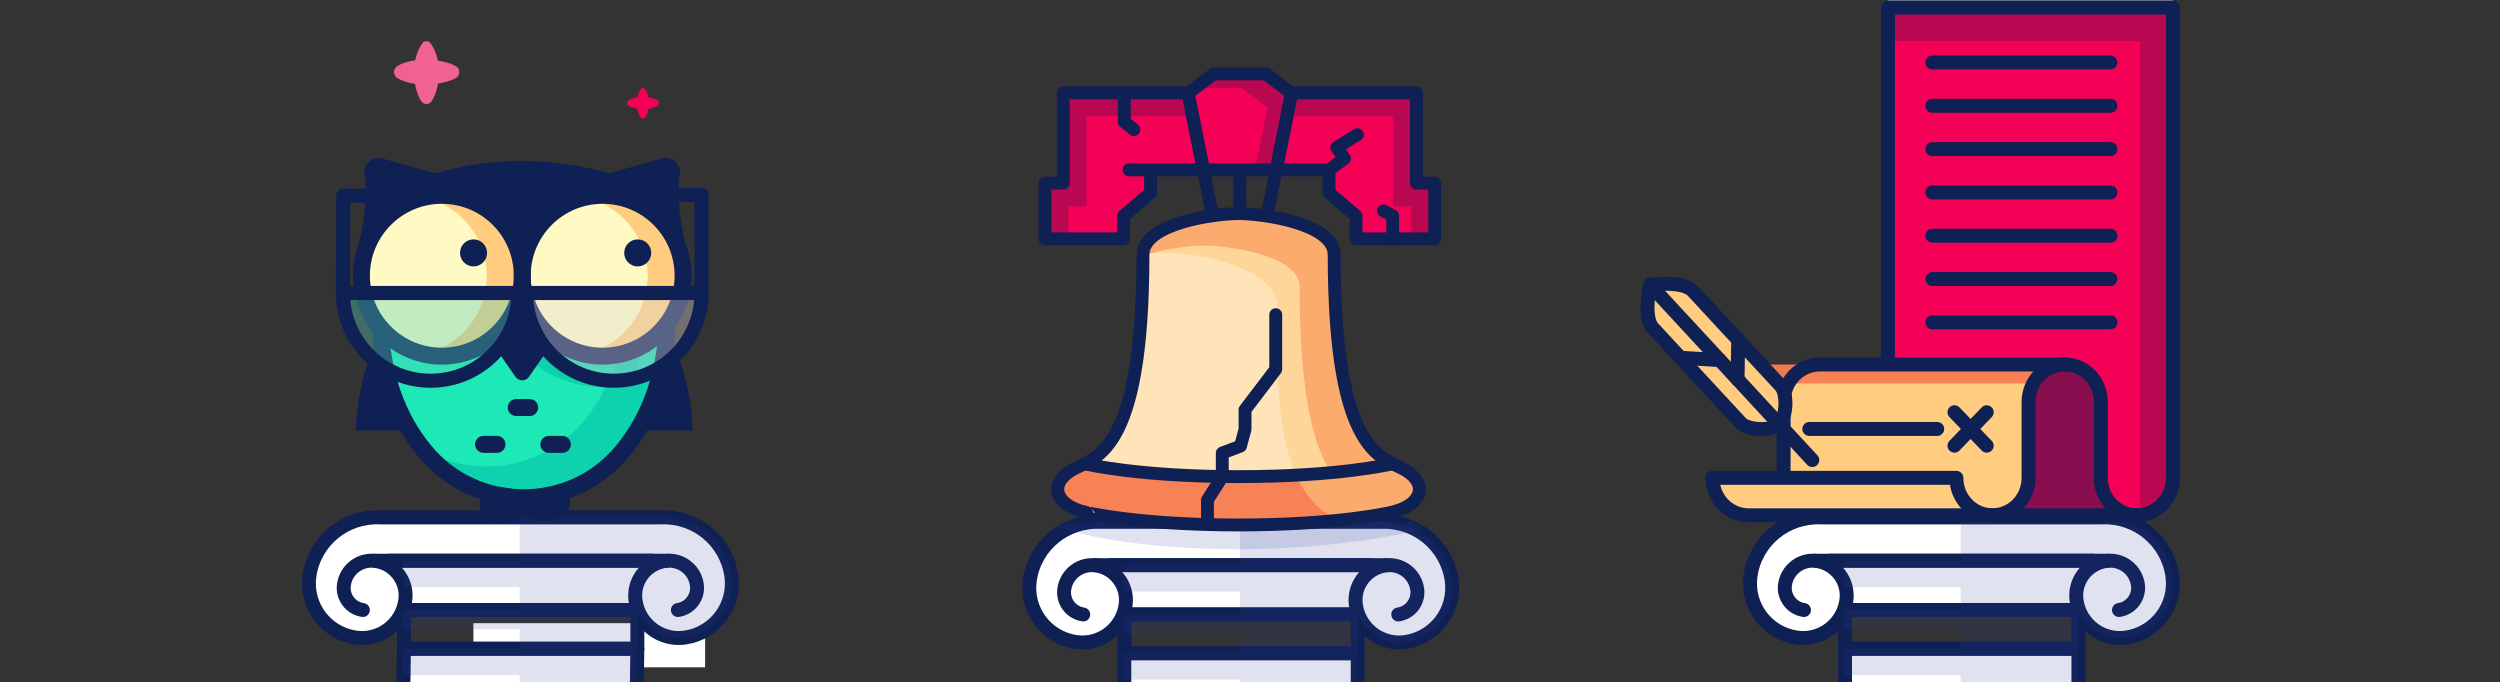 <svg width="348" height="95" viewBox="0 0 348 95" fill="none" xmlns="http://www.w3.org/2000/svg">
<rect x="0" y="0" width="348" height="95" fill="#333333" stroke="none"/>
<g clip-path="url(#clip0)">
<path d="M156.694 68.845H188.947V74.99H156.694V68.845Z" fill="white"/>
<path d="M65.898 86.747H98.151V92.892H65.898V86.747Z" fill="white"/>
<path d="M251.113 84.914C249.41 84.671 248.227 83.09 248.474 81.388C248.78 79.258 250.754 77.779 252.883 78.085C255.546 78.468 257.394 80.937 257.011 83.594C256.53 86.922 253.446 89.23 250.123 88.75C245.967 88.154 243.081 84.298 243.678 80.136C244.381 75.257 248.668 71.814 253.489 72.022H292.581C297.402 71.814 301.69 75.257 302.393 80.136C302.989 84.293 300.104 88.149 295.947 88.75C292.62 89.23 289.535 86.922 289.06 83.594C288.677 80.932 290.525 78.468 293.187 78.085C295.317 77.779 297.291 79.258 297.596 81.388C297.839 83.09 296.66 84.671 294.958 84.914" fill="white"/>
<path d="M289.317 181.309V90.302H256.831V181.309" fill="white"/>
<path d="M289.317 181.309V90.302H256.831V181.309" stroke="#0F2054" stroke-width="1.94" stroke-miterlimit="10" stroke-linejoin="round"/>
<path d="M256.831 84.904H289.317V90.307H256.831V84.904Z" stroke="#0F2054" stroke-width="1.94" stroke-miterlimit="10" stroke-linejoin="round"/>
<path d="M256.831 84.904H289.05" stroke="#0F2054" stroke-width="1.94" stroke-miterlimit="10" stroke-linejoin="round"/>
<path d="M291.509 78.046H254.6" stroke="#0F2054" stroke-width="1.94" stroke-miterlimit="10" stroke-linejoin="round"/>
<path d="M293.634 78.046H252.481" stroke="#0F2054" stroke-width="1.94" stroke-miterlimit="10" stroke-linejoin="round"/>
<path d="M251.113 84.914C249.41 84.671 248.227 83.09 248.474 81.388C248.78 79.258 250.754 77.779 252.883 78.085C255.546 78.468 257.394 80.937 257.011 83.594C256.53 86.922 253.446 89.23 250.123 88.75C245.967 88.154 243.081 84.298 243.678 80.136C244.381 75.257 248.668 71.814 253.489 72.022H292.581C297.402 71.814 301.69 75.257 302.393 80.136C302.989 84.293 300.104 88.149 295.947 88.75C292.62 89.23 289.535 86.922 289.06 83.594C288.677 80.932 290.525 78.468 293.187 78.085C295.317 77.779 297.291 79.258 297.596 81.388C297.839 83.09 296.66 84.671 294.958 84.914" stroke="#0F2054" stroke-width="1.94" stroke-miterlimit="10" stroke-linecap="round" stroke-linejoin="round"/>
<path opacity="0.15" d="M272.943 181.309V94.333V93.974H256.7V90.302H272.943V87.601H256.7V84.899H272.943V81.718H256.7V78.046H272.943V72.027H292.586C297.407 71.819 301.694 75.262 302.397 80.141C302.994 84.298 300.108 88.154 295.952 88.755C293.085 89.167 290.403 87.509 289.409 84.914L289.322 90.302H289.186V181.305" fill="#303F9F"/>
<path d="M150.786 85.534C149.084 85.292 147.901 83.711 148.148 82.008C148.454 79.879 150.427 78.4 152.557 78.705C155.219 79.089 157.067 81.557 156.684 84.215C156.204 87.542 153.119 89.851 149.797 89.371C145.64 88.774 142.755 84.918 143.351 80.757C144.054 75.878 148.342 72.434 153.163 72.643H192.26C197.081 72.434 201.368 75.878 202.071 80.757C202.668 84.913 199.782 88.769 195.626 89.371C192.298 89.851 189.214 87.542 188.738 84.215C188.355 81.552 190.203 79.089 192.866 78.705C194.995 78.4 196.969 79.879 197.275 82.008C197.517 83.711 196.339 85.292 194.636 85.534" fill="white"/>
<path d="M188.99 181.445V90.928H156.504V181.445" fill="white"/>
<path d="M188.99 181.445V90.928H156.504V181.445" stroke="#0F2054" stroke-width="1.94" stroke-miterlimit="10" stroke-linejoin="round"/>
<path d="M156.504 85.525H188.99V90.928H156.504V85.525Z" stroke="#0F2054" stroke-width="1.94" stroke-miterlimit="10" stroke-linejoin="round"/>
<path d="M156.505 85.525H188.724" stroke="#0F2054" stroke-width="1.94" stroke-miterlimit="10" stroke-linejoin="round"/>
<path d="M191.183 78.667H154.274" stroke="#0F2054" stroke-width="1.94" stroke-miterlimit="10" stroke-linejoin="round"/>
<path d="M193.308 78.667H152.155" stroke="#0F2054" stroke-width="1.94" stroke-miterlimit="10" stroke-linejoin="round"/>
<path d="M150.786 85.534C149.084 85.292 147.901 83.711 148.148 82.008C148.454 79.879 150.427 78.4 152.557 78.705C155.219 79.089 157.067 81.557 156.684 84.215C156.204 87.542 153.119 89.851 149.797 89.371C145.64 88.774 142.755 84.918 143.351 80.757C144.054 75.878 148.342 72.434 153.163 72.643H192.26C197.081 72.434 201.368 75.878 202.071 80.757C202.668 84.913 199.782 88.769 195.626 89.371C192.298 89.851 189.214 87.542 188.738 84.215C188.355 81.552 190.203 79.089 192.866 78.705C194.995 78.4 196.969 79.879 197.275 82.008C197.517 83.711 196.339 85.292 194.636 85.534" stroke="#0F2054" stroke-width="1.94" stroke-miterlimit="10" stroke-linecap="round" stroke-linejoin="round"/>
<path opacity="0.15" d="M172.617 181.445V94.958V94.599H156.374V90.928H172.617V88.226H156.374V85.525H172.617V82.343H156.374V78.671H172.617V72.653H192.26C197.081 72.444 201.368 75.888 202.071 80.767C202.668 84.923 199.782 88.779 195.626 89.38C192.759 89.793 190.077 88.134 189.083 85.539L188.995 90.928H188.86V181.445" fill="#303F9F"/>
<path opacity="0.15" d="M196.421 72.643C196.421 72.643 197.765 73.206 198.361 73.72C198.347 73.696 198.332 73.671 198.318 73.647C195.175 74.341 185.683 76.446 172.336 76.446C155.04 76.446 147.096 73.308 147.096 73.308L152.673 72.648L157.136 72.682L167.772 72.013H190.698L194.913 73.264L196.421 72.643Z" fill="#303F9F"/>
<path d="M50.513 84.914C48.811 84.671 47.627 83.09 47.875 81.388C48.18 79.258 50.154 77.779 52.283 78.085C54.946 78.468 56.794 80.937 56.411 83.594C55.931 86.922 52.846 89.23 49.524 88.75C45.367 88.154 42.481 84.298 43.078 80.136C43.781 75.257 48.069 71.814 52.89 72.022H91.986C96.807 71.814 101.095 75.257 101.798 80.136C102.395 84.293 99.509 88.149 95.352 88.75C92.025 89.23 88.941 86.922 88.465 83.594C88.082 80.932 89.93 78.468 92.593 78.085C94.722 77.779 96.696 79.258 97.001 81.388C97.244 83.09 96.065 84.671 94.363 84.914" fill="white"/>
<path d="M87.418 181.237L88.718 90.302H56.227L54.927 181.237" fill="white"/>
<path d="M87.418 181.237L88.718 90.302H56.227L54.927 181.237" stroke="#0F2054" stroke-width="1.94" stroke-miterlimit="10" stroke-linejoin="round"/>
<path d="M56.232 84.904H88.718V90.307H56.232V84.904Z" stroke="#0F2054" stroke-width="1.94" stroke-miterlimit="10" stroke-linejoin="round"/>
<path d="M56.227 84.904H88.451" stroke="#0F2054" stroke-width="1.94" stroke-miterlimit="10" stroke-linejoin="round"/>
<path d="M90.909 78.046H53.995" stroke="#0F2054" stroke-width="1.94" stroke-miterlimit="10" stroke-linejoin="round"/>
<path d="M93.029 78.046H51.881" stroke="#0F2054" stroke-width="1.94" stroke-miterlimit="10" stroke-linejoin="round"/>
<path d="M50.513 84.914C48.811 84.671 47.627 83.09 47.874 81.388C48.18 79.258 50.154 77.779 52.283 78.085C54.946 78.468 56.794 80.937 56.411 83.594C55.931 86.922 52.846 89.23 49.523 88.75C45.367 88.154 42.481 84.298 43.078 80.136C43.781 75.257 48.069 71.814 52.889 72.022H91.986C96.807 71.814 101.095 75.257 101.798 80.136C102.394 84.293 99.509 88.149 95.352 88.75C92.025 89.23 88.94 86.922 88.465 83.594C88.082 80.932 89.93 78.468 92.592 78.085C94.722 77.779 96.696 79.258 97.001 81.388C97.244 83.09 96.065 84.671 94.363 84.914" stroke="#0F2054" stroke-width="1.94" stroke-miterlimit="10" stroke-linecap="round" stroke-linejoin="round"/>
<path opacity="0.15" d="M71.039 181.237L72.339 94.333V93.974H56.096V90.302H72.339V87.601H56.096V84.899H72.339V81.718H56.096V78.046H72.339V72.027H91.982C96.803 71.819 101.09 75.262 101.793 80.141C102.39 84.298 99.504 88.154 95.348 88.755C92.481 89.167 89.799 87.509 88.805 84.914L88.718 90.302H88.582L87.282 181.237" fill="#303F9F"/>
<path d="M89.502 41.228C85.409 36.216 79.35 33.342 72.889 33.342C66.427 33.342 60.373 36.216 56.276 41.228C52.536 45.803 50.305 51.365 49.652 57.753C49.578 58.451 49.544 59.178 49.544 59.91H75.272" fill="#0F2054"/>
<path d="M56.428 41.228C60.521 36.216 66.579 33.342 73.041 33.342C79.502 33.342 85.556 36.216 89.654 41.228C93.393 45.803 95.624 51.365 96.278 57.753C96.351 58.451 96.386 59.178 96.386 59.91H70.668" fill="#0F2054"/>
<path d="M92.774 45.936C92.774 46.535 92.745 47.13 92.686 47.724C92.199 52.466 90.637 57.925 86.716 62.726C79.566 71.477 66.221 71.477 59.071 62.726C55.145 57.925 53.583 52.466 53.101 47.724C53.042 47.13 53.013 46.535 53.013 45.936" fill="#1DE9B6"/>
<path opacity="0.54" d="M68.383 38.383C68.383 46.948 75.326 53.891 83.89 53.891H87.979L90.927 42.678L68.383 38.383Z" fill="#00BFA5"/>
<path d="M49.878 34.202C49.878 34.202 51.426 28.576 50.738 24.345C50.502 22.891 51.838 21.682 53.258 22.075L75.124 28.178" fill="#0F2054"/>
<path d="M95.487 34.202C95.487 34.202 93.939 28.576 94.627 24.345C94.862 22.891 93.526 21.682 92.106 22.075L70.24 28.178" fill="#0F2054"/>
<path d="M86.224 25.824C86.224 25.824 80.672 23.598 72.692 23.598C64.712 23.598 59.16 25.824 59.16 25.824L69.262 38.383L86.224 25.824Z" fill="#0F2054"/>
<path opacity="0.54" d="M82.004 57.694C84.957 53.709 86.377 49.38 86.961 45.376L92.199 45.125C92.229 45.725 92.229 46.319 92.195 46.919C91.934 51.675 90.637 57.203 86.942 62.185C80.215 71.266 66.889 71.9 59.332 63.497C58.973 63.099 58.639 62.697 58.32 62.289C65.96 67.001 76.333 65.355 82.004 57.694Z" fill="#00BFA5"/>
<path d="M83.89 49.577C77.708 49.577 72.697 44.565 72.697 38.383C72.697 32.202 77.708 27.19 83.89 27.19C90.072 27.19 95.084 32.202 95.084 38.383C95.084 44.565 90.072 49.577 83.89 49.577Z" fill="#FFF9C4"/>
<path d="M61.504 49.577C55.322 49.577 50.31 44.565 50.31 38.383C50.31 32.202 55.322 27.19 61.504 27.19C67.686 27.19 72.697 32.202 72.697 38.383C72.697 44.565 67.686 49.577 61.504 49.577Z" fill="#FFF9C4"/>
<path d="M92.774 45.936C92.774 46.535 92.745 47.13 92.686 47.724C92.199 52.466 90.637 57.925 86.716 62.726C79.566 71.477 66.221 71.477 59.071 62.726C55.145 57.925 53.583 52.466 53.101 47.724C53.042 47.13 53.013 46.535 53.013 45.936" stroke="#0F2054" stroke-width="2.358" stroke-miterlimit="10" stroke-linecap="round" stroke-linejoin="round"/>
<path d="M68.584 47.877L71.754 52.451C72.211 53.11 73.179 53.11 73.636 52.451L76.805 47.877C77.095 47.459 77.075 46.899 76.756 46.506L73.586 42.59C73.129 42.025 72.265 42.025 71.808 42.59L68.638 46.506C68.314 46.899 68.294 47.459 68.584 47.877Z" fill="#0F2054"/>
<path d="M86.224 25.824C86.224 25.824 80.672 23.598 72.692 23.598C64.712 23.598 59.16 25.824 59.16 25.824" stroke="#0F2054" stroke-width="2.358" stroke-miterlimit="10" stroke-linecap="round" stroke-linejoin="round"/>
<path d="M90.155 38.383C90.155 32.983 86.332 28.477 81.242 27.421C81.979 27.269 82.74 27.185 83.522 27.185C89.703 27.185 94.715 32.197 94.715 38.378C94.715 44.56 89.703 49.572 83.522 49.572C82.74 49.572 81.979 49.493 81.242 49.336C86.328 48.289 90.155 43.783 90.155 38.383Z" fill="#FFCC80"/>
<path d="M67.749 38.383C67.749 32.983 63.926 28.477 58.836 27.421C59.573 27.269 60.334 27.185 61.115 27.185C67.297 27.185 72.309 32.197 72.309 38.378C72.309 44.56 67.297 49.572 61.115 49.572C60.334 49.572 59.573 49.493 58.836 49.336C63.926 48.289 67.749 43.783 67.749 38.383Z" fill="#FFCC80"/>
<path d="M61.504 49.577C55.322 49.577 50.31 44.565 50.31 38.383C50.31 32.202 55.322 27.19 61.504 27.19C67.686 27.19 72.697 32.202 72.697 38.383C72.697 44.565 67.686 49.577 61.504 49.577Z" stroke="#0F2054" stroke-width="2.358" stroke-miterlimit="10" stroke-linecap="round" stroke-linejoin="round"/>
<path d="M83.89 49.577C77.708 49.577 72.697 44.565 72.697 38.383C72.697 32.202 77.708 27.19 83.89 27.19C90.072 27.19 95.084 32.202 95.084 38.383C95.084 44.565 90.072 49.577 83.89 49.577Z" stroke="#0F2054" stroke-width="2.358" stroke-miterlimit="10" stroke-linecap="round" stroke-linejoin="round"/>
<path d="M73.734 56.731H71.857" stroke="#0F2054" stroke-width="2.358" stroke-miterlimit="10" stroke-linecap="round" stroke-linejoin="round"/>
<path d="M78.284 61.856H76.402" stroke="#0F2054" stroke-width="2.358" stroke-miterlimit="10" stroke-linecap="round" stroke-linejoin="round"/>
<path d="M69.183 61.856H67.306" stroke="#0F2054" stroke-width="2.358" stroke-miterlimit="10" stroke-linecap="round" stroke-linejoin="round"/>
<path d="M88.77 37.086C87.73 37.086 86.888 36.244 86.888 35.204C86.888 34.165 87.73 33.322 88.77 33.322C89.809 33.322 90.652 34.165 90.652 35.204C90.652 36.244 89.809 37.086 88.77 37.086Z" fill="#0F2054"/>
<path d="M65.916 37.086C64.877 37.086 64.034 36.244 64.034 35.204C64.034 34.165 64.877 33.322 65.916 33.322C66.956 33.322 67.798 34.165 67.798 35.204C67.798 36.244 66.956 37.086 65.916 37.086Z" fill="#0F2054"/>
<path opacity="0.36" d="M72.314 40.786C72.314 48.039 78.19 53.916 85.443 53.916C92.695 53.916 98.572 48.039 98.572 40.786H72.314Z" fill="#DBDBDB"/>
<path d="M73.232 40.787C73.232 47.533 78.701 52.997 85.443 52.997C92.184 52.997 97.653 47.528 97.653 40.787H73.232Z" stroke="#0F2054" stroke-width="1.965" stroke-miterlimit="10" stroke-linecap="round" stroke-linejoin="round"/>
<path opacity="0.36" d="M46.817 40.786C46.817 48.039 52.693 53.916 59.946 53.916C67.198 53.916 73.075 48.039 73.075 40.786H46.817Z" fill="#57D5BE"/>
<path d="M47.735 40.787C47.735 47.533 53.204 52.997 59.946 52.997C66.687 52.997 72.156 47.528 72.156 40.787H47.735Z" stroke="#0F2054" stroke-width="1.965" stroke-miterlimit="10" stroke-linecap="round" stroke-linejoin="round"/>
<path d="M47.736 40.786L47.785 27.235H51.947" stroke="#0F2054" stroke-width="1.965" stroke-miterlimit="10" stroke-linecap="round" stroke-linejoin="round"/>
<path d="M97.653 40.786V27.141H93.491" stroke="#0F2054" stroke-width="1.965" stroke-miterlimit="10" stroke-linecap="round" stroke-linejoin="round"/>
<path d="M70.005 72.502C68.198 72.497 66.735 71.459 66.739 70.182C66.742 68.905 68.21 67.874 70.017 67.879C71.824 67.884 73.287 68.923 73.283 70.2C73.28 71.476 71.812 72.507 70.005 72.502Z" fill="#0F2054"/>
<path d="M72.901 70.719C72.695 69.459 73.974 68.202 75.757 67.91C77.541 67.619 79.153 68.404 79.359 69.663C79.565 70.923 78.286 72.181 76.503 72.472C74.719 72.764 73.107 71.979 72.901 70.719Z" fill="#0F2054"/>
<path opacity="0.55" d="M262.801 66.682V-0.681V-1.942H302.47V66.682H262.801Z" fill="white"/>
<path d="M262.801 71.726V2.319V1.058H302.47V66.682L298.643 71.726H262.801Z" fill="#F50057"/>
<path opacity="0.54" d="M295.942 1.058H302.47V2.659V66.682L300.802 70.388L297.921 71.726V5.705H262.801V1.155V1.058H295.942Z" fill="#880E4F"/>
<path d="M262.801 66.682V2.319V1.058H302.47V66.682" stroke="#0F2054" stroke-width="1.94" stroke-miterlimit="10" stroke-linecap="round" stroke-linejoin="round"/>
<path d="M297.329 71.726C294.555 71.726 292.305 69.398 292.305 66.522V61.23V55.939C292.305 53.063 290.054 50.735 287.28 50.735C284.506 50.735 282.26 53.063 282.255 55.939V66.517C282.255 69.393 280.005 71.721 277.231 71.721H297.329V71.726Z" stroke="#0F2054" stroke-width="1.94" stroke-miterlimit="10" stroke-linecap="round" stroke-linejoin="round"/>
<path d="M248.28 66.522V55.944C248.28 53.068 250.531 50.74 253.305 50.74H287.406C290.18 50.74 292.431 53.068 292.431 55.944V61.235V66.527C292.431 69.126 294.274 71.275 296.68 71.663L297.456 71.731H277.366H243.406C240.632 71.731 238.386 69.403 238.386 66.527H248.28" fill="white"/>
<path d="M248.28 66.522V55.944C248.28 53.068 250.531 50.74 253.305 50.74H287.406C290.18 50.74 292.431 53.068 292.431 55.944V61.235V66.527C292.431 69.126 294.274 71.275 296.68 71.663L297.456 71.731H277.366H243.406C240.632 71.731 238.386 69.403 238.386 66.527H248.28" fill="#FFCC80"/>
<path opacity="0.96" d="M246.18 53.368H282.925L287.406 50.74H246.18V53.368Z" fill="#F67E53"/>
<path opacity="0.53" d="M297.329 71.726C294.555 71.726 292.305 69.398 292.305 66.522V61.23V55.939C292.305 53.063 290.054 50.735 287.28 50.735C284.506 50.735 282.26 53.063 282.255 55.939V66.517C282.255 69.393 280.005 71.721 277.231 71.721" fill="#F67E53"/>
<path d="M297.329 71.726C294.555 71.726 292.305 69.398 292.305 66.522V61.23V55.939C292.305 53.063 290.054 50.735 287.28 50.735C284.506 50.735 282.26 53.063 282.255 55.939V66.517C282.255 69.393 280.005 71.721 277.231 71.721" fill="#880E4F"/>
<path d="M238.381 66.522C238.381 69.398 240.632 71.726 243.401 71.726H297.45" stroke="#0F2054" stroke-width="1.94" stroke-miterlimit="10" stroke-linecap="round" stroke-linejoin="round"/>
<path d="M287.406 50.74H253.3C250.526 50.74 248.281 53.068 248.276 55.944V66.037" stroke="#0F2054" stroke-width="1.94" stroke-miterlimit="10" stroke-linecap="round" stroke-linejoin="round"/>
<path d="M302.47 66.522C302.47 69.398 300.22 71.726 297.45 71.726C294.676 71.726 292.426 69.398 292.426 66.522V61.23V55.939C292.426 53.063 290.175 50.735 287.401 50.735C284.627 50.735 282.381 53.063 282.376 55.939V66.517C282.376 69.393 280.126 71.721 277.352 71.721C274.577 71.721 272.332 69.393 272.332 66.517H238.371" stroke="#0F2054" stroke-width="1.94" stroke-miterlimit="10" stroke-linecap="round" stroke-linejoin="round"/>
<path d="M293.779 8.694H268.985" stroke="#0F2054" stroke-width="1.94" stroke-miterlimit="10" stroke-linecap="round" stroke-linejoin="round"/>
<path d="M293.779 26.785H268.985" stroke="#0F2054" stroke-width="1.94" stroke-miterlimit="10" stroke-linecap="round" stroke-linejoin="round"/>
<path d="M293.779 32.814H268.985" stroke="#0F2054" stroke-width="1.94" stroke-miterlimit="10" stroke-linecap="round" stroke-linejoin="round"/>
<path d="M293.779 38.842H268.985" stroke="#0F2054" stroke-width="1.94" stroke-miterlimit="10" stroke-linecap="round" stroke-linejoin="round"/>
<path d="M293.779 44.871H268.985" stroke="#0F2054" stroke-width="1.94" stroke-miterlimit="10" stroke-linecap="round" stroke-linejoin="round"/>
<path d="M293.779 20.756H268.985" stroke="#0F2054" stroke-width="1.94" stroke-miterlimit="10" stroke-linecap="round" stroke-linejoin="round"/>
<path d="M293.779 14.727H268.985" stroke="#0F2054" stroke-width="1.94" stroke-miterlimit="10" stroke-linecap="round" stroke-linejoin="round"/>
<path d="M276.552 57.384L272.06 62.04" stroke="#0F2054" stroke-width="1.94" stroke-miterlimit="10" stroke-linecap="round" stroke-linejoin="round"/>
<path d="M272.06 57.384L276.552 62.04" stroke="#0F2054" stroke-width="1.94" stroke-miterlimit="10" stroke-linecap="round" stroke-linejoin="round"/>
<path d="M269.664 59.712H251.855" stroke="#0F2054" stroke-width="1.94" stroke-miterlimit="10" stroke-linecap="round" stroke-linejoin="round"/>
<path d="M247.644 59.043C248.716 58.049 248.857 54.765 247.863 53.693L235.66 40.516C234.239 38.983 229.689 39.652 229.689 39.652C229.689 39.652 228.671 44.139 230.092 45.671L242.295 58.849C243.289 59.926 246.573 60.037 247.644 59.043Z" fill="#FFCC80"/>
<path d="M247.644 59.043C248.716 58.049 248.857 54.765 247.863 53.693L235.66 40.516C234.239 38.983 229.689 39.652 229.689 39.652C229.689 39.652 228.671 44.139 230.092 45.671L242.295 58.849C243.289 59.926 246.573 60.037 247.644 59.043Z" stroke="#0F2054" stroke-width="1.94" stroke-miterlimit="10" stroke-linecap="round" stroke-linejoin="round"/>
<path d="M229.689 39.652L252.271 64.039" stroke="#0F2054" stroke-width="1.94" stroke-miterlimit="10" stroke-linecap="round" stroke-linejoin="round"/>
<path d="M233.914 49.799L239.39 50.124" stroke="#0F2054" stroke-width="1.94" stroke-miterlimit="10" stroke-linecap="round" stroke-linejoin="round"/>
<path d="M241.96 47.315L241.863 52.796" stroke="#0F2054" stroke-width="1.94" stroke-miterlimit="10" stroke-linecap="round" stroke-linejoin="round"/>
<path d="M87.36 14.584C87.221 14.355 87.299 14.053 87.528 13.918C87.691 13.82 87.858 13.755 88.022 13.698C88.185 13.641 88.353 13.6 88.516 13.571C88.59 13.555 88.663 13.547 88.737 13.534C88.749 13.473 88.761 13.412 88.777 13.347C88.822 13.183 88.875 13.016 88.949 12.852C89.022 12.689 89.108 12.521 89.235 12.358C89.251 12.338 89.272 12.313 89.296 12.297C89.443 12.182 89.656 12.211 89.77 12.358C89.897 12.521 89.982 12.689 90.056 12.852C90.129 13.016 90.182 13.183 90.227 13.347C90.244 13.416 90.26 13.485 90.272 13.555C90.346 13.567 90.415 13.579 90.489 13.592C90.82 13.661 91.146 13.747 91.477 13.918C91.559 13.963 91.632 14.029 91.677 14.118C91.796 14.347 91.706 14.633 91.477 14.752C91.146 14.923 90.82 15.009 90.489 15.078C90.419 15.091 90.354 15.103 90.284 15.111C90.272 15.18 90.26 15.25 90.244 15.319C90.207 15.483 90.158 15.65 90.101 15.813C90.039 15.977 89.97 16.144 89.864 16.308C89.831 16.357 89.786 16.402 89.733 16.438C89.533 16.569 89.267 16.508 89.137 16.308C89.031 16.144 88.961 15.977 88.9 15.813C88.839 15.65 88.794 15.483 88.757 15.319C88.745 15.258 88.732 15.193 88.72 15.131C88.651 15.123 88.581 15.111 88.512 15.099C88.349 15.066 88.181 15.025 88.018 14.972C87.854 14.915 87.687 14.85 87.523 14.752C87.462 14.711 87.401 14.653 87.36 14.584Z" fill="#F50057"/>
<path d="M54.987 10.544C54.705 10.071 54.856 9.462 55.33 9.176C55.665 8.976 56.004 8.841 56.339 8.727C56.674 8.613 57.013 8.527 57.348 8.466C57.499 8.437 57.646 8.412 57.797 8.392C57.822 8.265 57.85 8.139 57.883 8.012C57.973 7.677 58.083 7.338 58.234 7.003C58.385 6.668 58.557 6.329 58.818 5.994C58.855 5.95 58.896 5.905 58.945 5.868C59.247 5.635 59.684 5.692 59.917 5.994C60.174 6.329 60.35 6.668 60.501 7.003C60.652 7.338 60.763 7.677 60.852 8.012C60.889 8.155 60.918 8.294 60.946 8.437C61.093 8.457 61.24 8.482 61.387 8.51C62.061 8.649 62.735 8.829 63.409 9.176C63.581 9.266 63.724 9.405 63.822 9.589C64.067 10.062 63.883 10.643 63.409 10.887C62.735 11.239 62.061 11.414 61.387 11.553C61.248 11.582 61.11 11.602 60.971 11.623C60.946 11.766 60.922 11.909 60.889 12.052C60.816 12.386 60.718 12.726 60.595 13.06C60.468 13.395 60.325 13.734 60.109 14.069C60.044 14.171 59.954 14.265 59.843 14.335C59.431 14.6 58.888 14.478 58.622 14.069C58.406 13.734 58.263 13.395 58.136 13.06C58.014 12.726 57.916 12.386 57.842 12.052C57.813 11.925 57.793 11.794 57.769 11.668C57.626 11.647 57.487 11.627 57.344 11.598C57.009 11.537 56.67 11.451 56.335 11.337C56 11.223 55.661 11.088 55.326 10.887C55.196 10.806 55.073 10.687 54.987 10.544Z" fill="#F06292"/>
<path d="M172.409 73.075C186.32 73.075 193.575 71.338 193.575 71.338C197.845 70.416 198.91 67.485 195.728 65.506C192.693 63.617 185.716 63.926 185.716 35.469C185.716 31.029 175.569 29.731 172.409 29.731C169.249 29.731 159.102 31.029 159.102 35.469C159.102 63.931 152.124 63.622 149.09 65.506C145.912 67.48 146.973 70.416 151.243 71.338C151.243 71.343 158.498 73.075 172.409 73.075Z" fill="white"/>
<path d="M176.499 12.929H197.164V25.492H199.707V33.249H188.763V30.044L185.003 26.84V23.648H176.499V12.929Z" fill="#F50057"/>
<path opacity="0.54" d="M196.448 28.751H193.906V16.187H176.499V12.929H197.164V25.492H199.707V33.249H196.448V28.751Z" fill="#880E4F"/>
<path d="M176.499 12.929H197.164V25.492H199.707V33.249H188.763V30.044L185.003 26.84V23.648H176.499V12.929Z" stroke="#0F2054" stroke-width="1.79" stroke-miterlimit="10" stroke-linecap="round" stroke-linejoin="round"/>
<path d="M185.004 23.649L187.152 22.069L186.078 20.534L188.942 18.743" stroke="#0F2054" stroke-width="1.79" stroke-miterlimit="10" stroke-linecap="round" stroke-linejoin="round"/>
<path d="M193.862 33.249V30.058L192.586 29.346" stroke="#0F2054" stroke-width="1.79" stroke-miterlimit="10" stroke-linecap="round" stroke-linejoin="round"/>
<path d="M168.667 12.929H148.002V25.492H145.46V33.249H156.403V30.044L160.163 26.84V23.648H168.667V12.929Z" fill="#F50057"/>
<path opacity="0.54" d="M148.718 28.751H151.26V16.187H168.667V12.929H148.002V25.492H145.46V33.249H148.718V28.751Z" fill="#880E4F"/>
<path d="M168.667 12.929H148.002V25.492H145.46V33.249H156.403V30.044L160.163 26.84V23.648H168.667V12.929Z" stroke="#0F2054" stroke-width="1.79" stroke-miterlimit="10" stroke-linecap="round" stroke-linejoin="round"/>
<path d="M156.502 12.965V16.966L157.831 18.045" stroke="#0F2054" stroke-width="1.79" stroke-miterlimit="10" stroke-linecap="round" stroke-linejoin="round"/>
<path d="M160.163 23.648H157.164" stroke="#0F2054" stroke-width="1.79" stroke-miterlimit="10" stroke-linecap="round" stroke-linejoin="round"/>
<path opacity="0.55" d="M172.409 73.075C186.32 73.075 193.575 71.338 193.575 71.338C197.845 70.416 198.91 67.485 195.728 65.506C192.693 63.617 185.716 63.926 185.716 35.469C185.716 31.029 175.569 29.731 172.409 29.731C169.249 29.731 159.102 31.029 159.102 35.469C159.102 63.931 152.124 63.622 149.09 65.506C145.912 67.48 146.973 70.416 151.243 71.338C151.243 71.343 158.498 73.075 172.409 73.075Z" fill="#FFCC80"/>
<path d="M151.242 64.795C150.634 64.638 150.101 64.432 149.627 64.195C150.146 64.387 151.314 64.741 151.242 64.795Z" fill="#F67E53"/>
<path opacity="0.96" d="M151.242 64.795C151.242 64.795 158.498 66.844 172.408 66.844C177.824 66.844 182.228 66.531 185.59 66.155C183.115 62.843 180.908 55.937 180.908 39.922C180.908 35.482 170.761 34.184 167.601 34.184C165.833 34.184 161.881 34.592 158.739 35.724C158.739 35.639 158.739 35.558 158.739 35.473C158.739 31.033 168.886 29.735 172.046 29.735C175.206 29.735 185.353 31.033 185.353 35.473C185.353 59.75 190.428 63.094 193.807 64.723C194.255 64.553 194.188 64.329 194.649 64.07C194.752 64.137 194.85 64.204 194.949 64.275C196.189 65.184 196.896 66.267 197.052 67.314C197.706 68.962 196.296 70.676 193.212 71.343C193.212 71.343 192.966 71.401 192.478 71.495C192.469 71.477 192.456 71.455 192.442 71.437C189.913 71.992 183.146 73.214 172.404 73.214C158.493 73.214 151.238 71.164 151.238 71.164C144.663 69.087 148.064 67.131 151.242 64.795Z" fill="#F67E53"/>
<path d="M149.385 64.069C149.461 64.114 149.541 64.15 149.622 64.195C149.461 64.132 149.362 64.087 149.385 64.069Z" fill="#F67E53"/>
<path d="M167.516 23.648L165.381 12.965L168.953 10.288H172.337H172.583H176.213L179.785 12.965L177.65 23.648H167.516Z" fill="#F50057"/>
<path opacity="0.54" d="M172.856 12.271H169.226H168.976H166.093L168.738 10.288H172.122H172.368H175.998L179.57 12.965L177.435 23.648H174.691L176.428 14.952L172.856 12.271Z" fill="#880E4F"/>
<path d="M167.516 23.648L165.381 12.965L168.953 10.288H172.337H172.583H176.213L179.785 12.965L177.65 23.648H167.516Z" stroke="#FFCC80" stroke-width="0.448" stroke-miterlimit="10"/>
<path d="M167.516 23.648L165.381 12.965L168.953 10.288H172.337H172.583H176.213L179.785 12.965L177.65 23.648H167.516Z" stroke="#0F2054" stroke-width="1.79" stroke-miterlimit="10" stroke-linecap="round" stroke-linejoin="round"/>
<path d="M179.785 12.964L176.428 29.767" stroke="#0F2054" stroke-width="1.79" stroke-miterlimit="10" stroke-linecap="round" stroke-linejoin="round"/>
<path d="M165.381 12.964L168.738 29.767" stroke="#0F2054" stroke-width="1.79" stroke-miterlimit="10" stroke-linecap="round" stroke-linejoin="round"/>
<path d="M172.583 29.346V23.648" stroke="#0F2054" stroke-width="1.79" stroke-miterlimit="10" stroke-linecap="round" stroke-linejoin="round"/>
<path opacity="0.55" d="M177.864 43.105C178.106 37.116 166.478 35.272 163.313 35.272C162.109 35.272 161.138 34.995 158.86 35.473C158.873 34.645 158.878 36.355 158.878 35.473C158.878 31.033 169.024 29.735 172.184 29.735C175.349 29.735 185.491 31.033 185.491 35.473C185.491 63.935 192.469 63.626 195.503 65.511C198.681 67.485 197.62 70.421 193.351 71.343C193.351 71.343 190.987 71.907 186.386 72.39C183.011 70.77 176.87 67.534 177.864 43.105Z" fill="#FFCC80"/>
<path d="M172.409 73.075C186.32 73.075 193.575 71.338 193.575 71.338C197.845 70.416 198.91 67.485 195.728 65.506C192.693 63.617 185.716 63.926 185.716 35.469C185.716 31.029 175.569 29.731 172.409 29.731C169.249 29.731 159.102 31.029 159.102 35.469C159.102 63.931 152.124 63.622 149.09 65.506C145.912 67.48 146.973 70.416 151.243 71.338C151.243 71.343 158.498 73.075 172.409 73.075Z" stroke="#0F2054" stroke-width="1.79" stroke-miterlimit="10" stroke-linecap="round" stroke-linejoin="round"/>
<path d="M177.583 43.799V51.408L173.309 57.034V59.773L172.673 62.1L170.14 63.054V66.335L168.076 69.602V72.663" stroke="#0F2054" stroke-width="1.79" stroke-miterlimit="10" stroke-linecap="round" stroke-linejoin="round"/>
<path d="M151.242 64.611C151.242 64.611 158.498 66.348 172.409 66.348C186.32 66.348 193.575 64.611 193.575 64.611" stroke="#0F2054" stroke-width="1.79" stroke-miterlimit="10" stroke-linecap="round" stroke-linejoin="round"/>
</g>
<defs>
<clipPath id="clip0">
<rect width="348" height="95" fill="white"/>
</clipPath>
</defs>
</svg>
